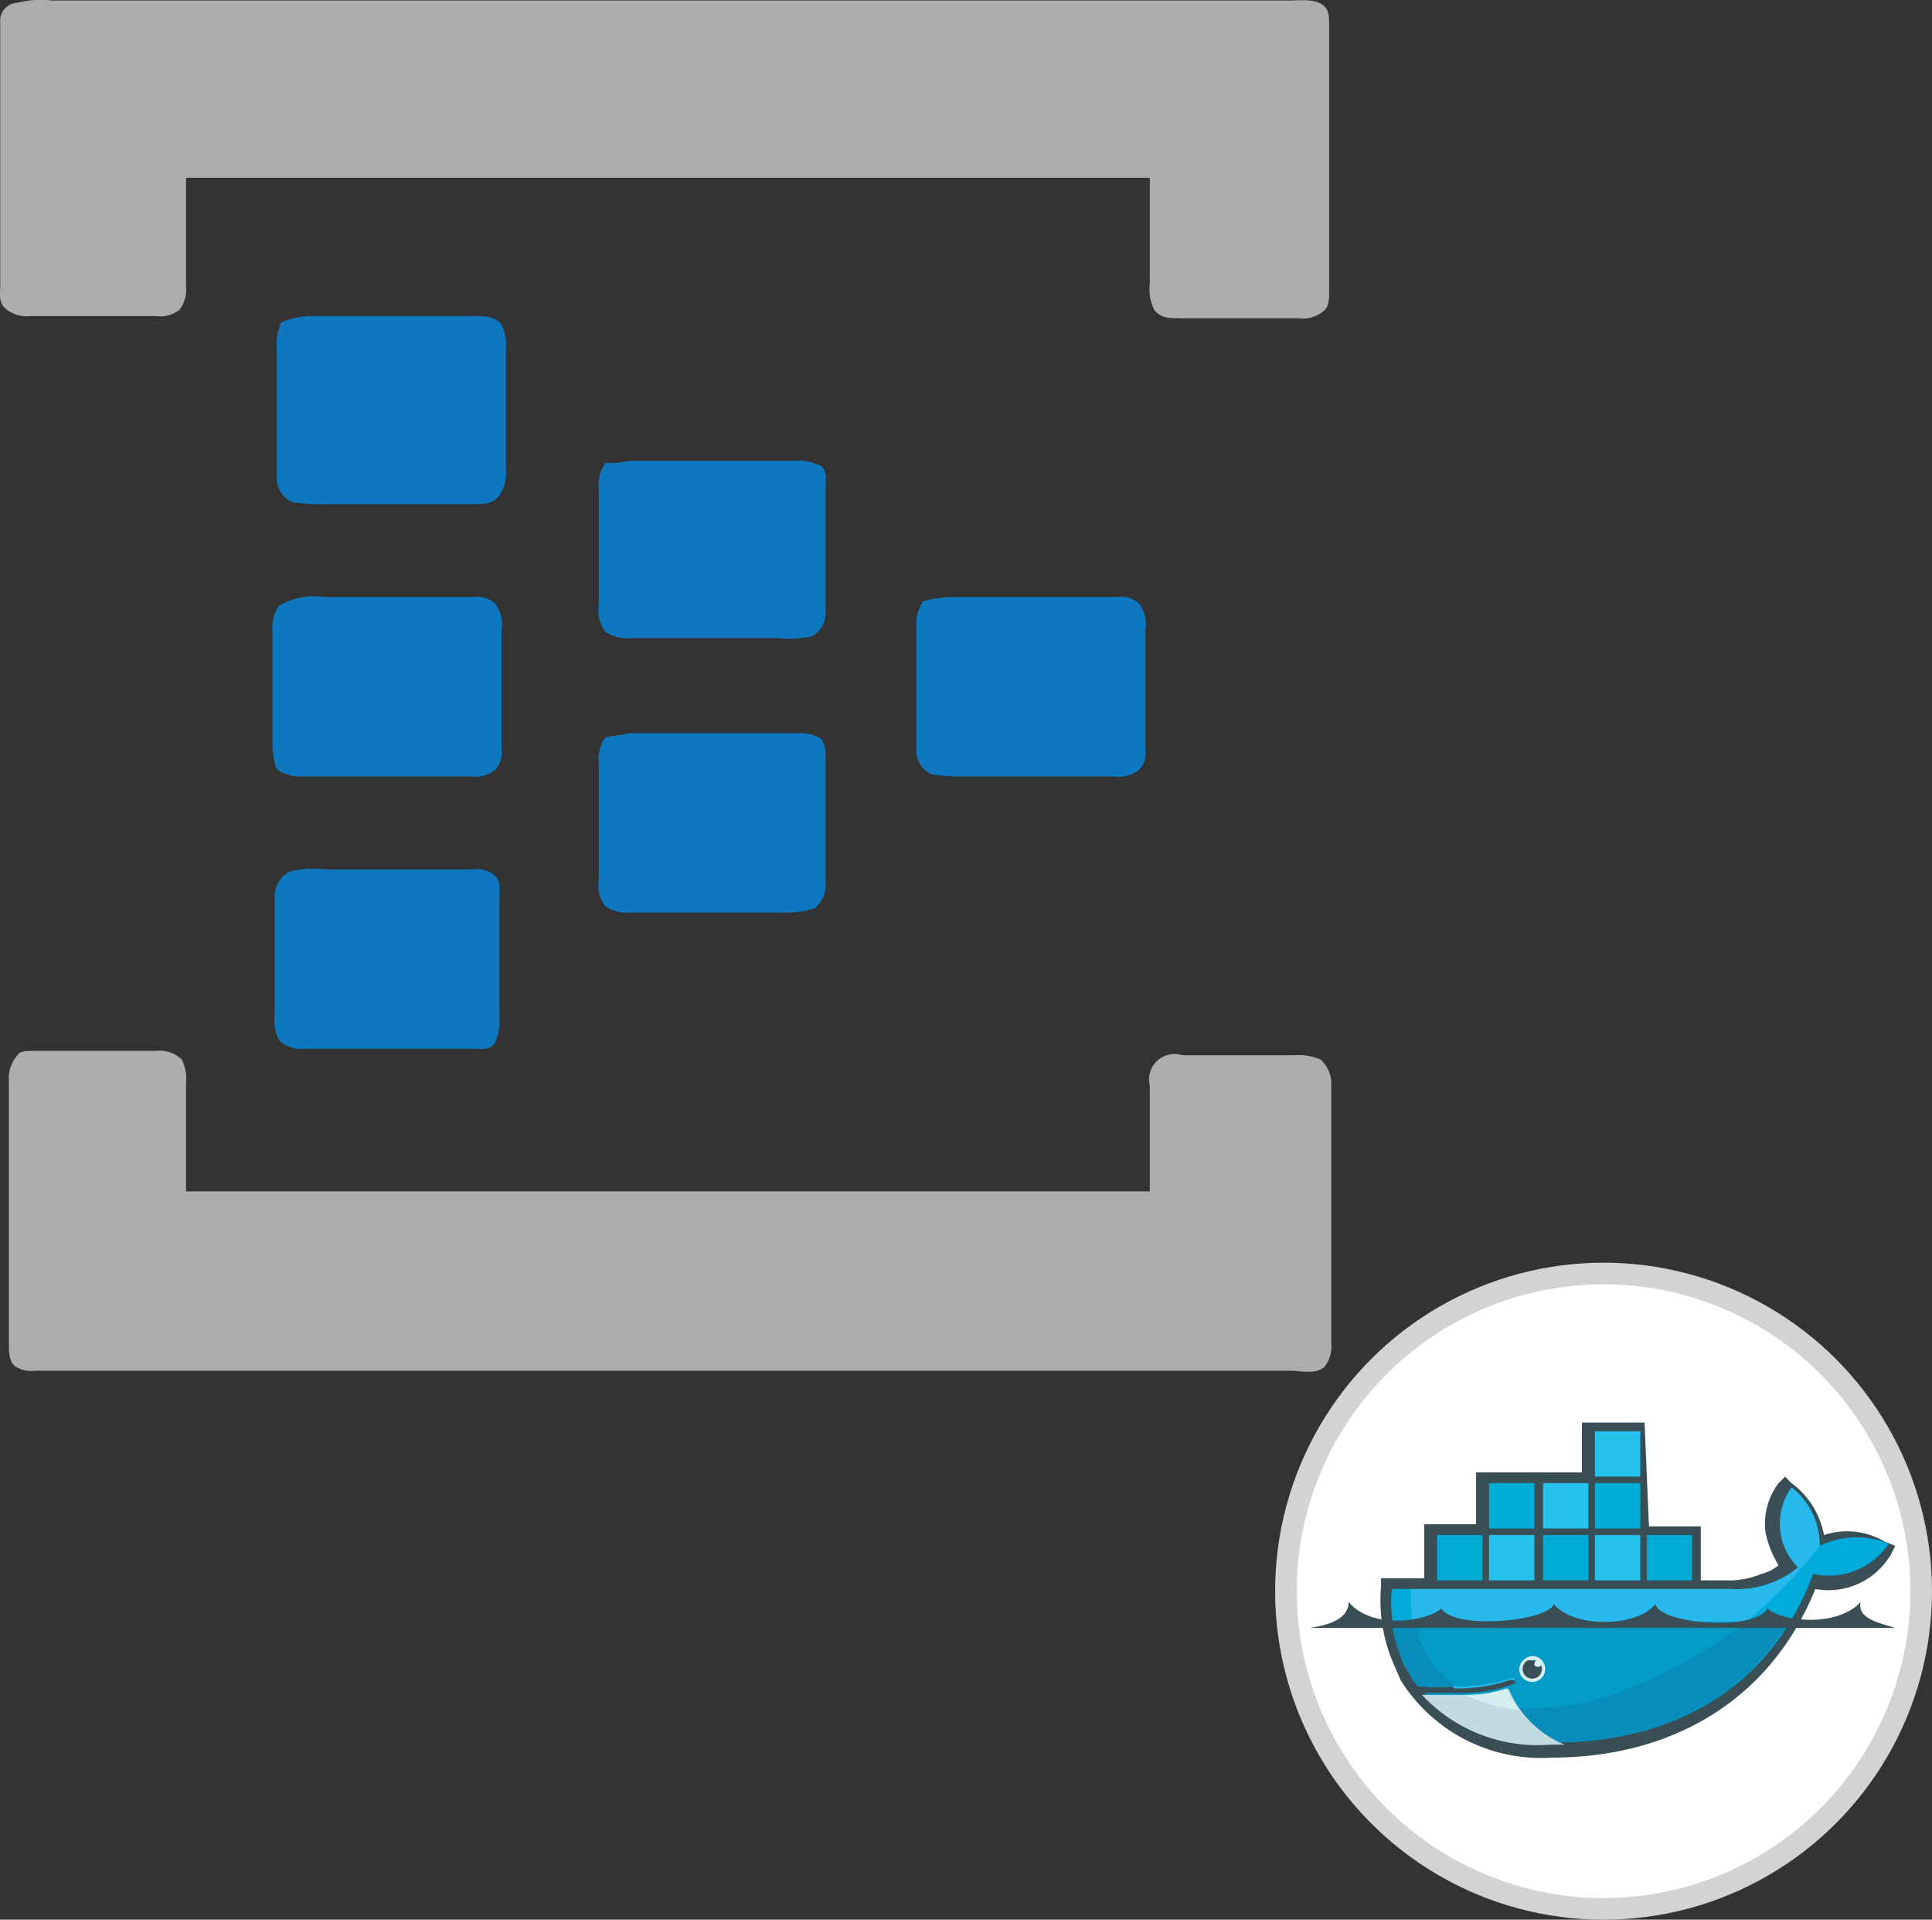<svg xmlns="http://www.w3.org/2000/svg" width="89.411" height="88.825" viewBox="0 0 89.411 88.825">
  <rect x="0" y="0" width="89.411" height="88.825" fill="#333333" stroke="none"/>
  <g id="Event_Hub" transform="translate(-9.289 -9.475)">
    <path id="Path_7445" data-name="Path 7445" d="M11.7,9.5H68.9c.5,0,1.2-.1,1.6.2.3.2.3.6.3.9V23c0,.3,0,.7-.3.9a1.431,1.431,0,0,1-1.1.3H63.9c-.5,0-.9,0-1.2-.4a2.165,2.165,0,0,1-.2-1.2V17.7H17.9v5a1.548,1.548,0,0,1-.3,1.1,1.431,1.431,0,0,1-1.1.3H10.7a1.548,1.548,0,0,1-1.1-.3c-.4-.3-.3-.7-.3-1.1V10.3a.849.849,0,0,1,.8-.7,4.454,4.454,0,0,1,1.6-.1Z" fill="#adadb0"/>
    <path id="Path_7446" data-name="Path 7446" d="M23.6,24.1h7.6c.5,0,1,0,1.3.4a1.978,1.978,0,0,1,.2,1.1v5.6a1.8,1.8,0,0,1-.3,1.2c-.3.4-.7.4-1.2.4H24.3a7.083,7.083,0,0,1-1.5-.1,1.213,1.213,0,0,1-.7-1.2V25.6a2.537,2.537,0,0,1,.2-1.2,3.452,3.452,0,0,1,1.3-.3Z" fill="#0d78bf"/>
    <path id="Path_7447" data-name="Path 7447" d="M38.4,30.8h7.7a2.153,2.153,0,0,1,1.1.2c.4.2.3.7.3,1v5.8a1.255,1.255,0,0,1-.6,1.1,4.329,4.329,0,0,1-1.6.1H38.5a1.8,1.8,0,0,1-1.2-.3,1.558,1.558,0,0,1-.3-1.2V32.1a1.8,1.8,0,0,1,.3-1.2A4.1,4.1,0,0,0,38.4,30.8Z" fill="#0d78bf"/>
    <path id="Path_7448" data-name="Path 7448" d="M24.3,37.1h6.9a1.209,1.209,0,0,1,1,.3,1.558,1.558,0,0,1,.3,1.2v5.5a1.209,1.209,0,0,1-.3,1,1.558,1.558,0,0,1-1.2.3H23.4a2.153,2.153,0,0,1-1.1-.2c-.4-.2-.3-.7-.4-1V38.7a1.8,1.8,0,0,1,.3-1.2,3.3,3.3,0,0,1,2.1-.4Z" fill="#0d78bf"/>
    <path id="Path_7449" data-name="Path 7449" d="M53.2,37.1H61a1.209,1.209,0,0,1,1,.3,1.558,1.558,0,0,1,.3,1.2v5.5a1.209,1.209,0,0,1-.3,1,1.558,1.558,0,0,1-1.2.3H54.1a9.15,9.15,0,0,1-1.7-.1,1.167,1.167,0,0,1-.7-1.1V38.5a1.942,1.942,0,0,1,.3-1.2,5.987,5.987,0,0,1,1.2-.2Z" fill="#0d78bf"/>
    <path id="Path_7450" data-name="Path 7450" d="M38.4,43.4h7.7a2.153,2.153,0,0,1,1.1.2c.3.2.3.7.3,1.1v5.8a1.389,1.389,0,0,1-.5,1,4.954,4.954,0,0,1-1.7.2H38.5a1.8,1.8,0,0,1-1.2-.3,1.558,1.558,0,0,1-.3-1.2V44.8a1.8,1.8,0,0,1,.3-1.2c.4-.1.7-.1,1.1-.2Z" fill="#0d78bf"/>
    <path id="Path_7451" data-name="Path 7451" d="M24.3,49.7h6.9a1.209,1.209,0,0,1,1,.3c.3.3.2.7.2,1.1v5.5a2.153,2.153,0,0,1-.2,1.1c-.2.4-.7.3-1.1.3H23.4a1.469,1.469,0,0,1-1.2-.4,2.165,2.165,0,0,1-.2-1.2V51a1.306,1.306,0,0,1,.7-1.2,4.329,4.329,0,0,1,1.6-.1Z" fill="#0d78bf"/>
    <path id="Path_7452" data-name="Path 7452" d="M10.9,58.1h5.6a1.469,1.469,0,0,1,1.2.4,1.978,1.978,0,0,1,.2,1.1v5H62.5V59.7A1.176,1.176,0,0,1,64,58.3h5.2a2.537,2.537,0,0,1,1.2.2,1.5,1.5,0,0,1,.5,1.2V71.6a1.548,1.548,0,0,1-.3,1.1c-.4.4-1.1.2-1.6.2H10.9a1.344,1.344,0,0,1-.9-.2c-.3-.2-.3-.7-.3-1.1V59.5a1.594,1.594,0,0,1,.4-1.2c.1-.2.4-.2.8-.2Z" fill="#adadb0"/>
    <g id="Group_7034" data-name="Group 7034">
      <circle id="Ellipse_2332" data-name="Ellipse 2332" cx="14.7" cy="14.7" r="14.7" transform="translate(68.8 68.4)" fill="#fff" stroke="#d3d3d3" stroke-miterlimit="10" stroke-width="1"/>
      <path id="Path_7453" data-name="Path 7453" d="M85.6,80.1H88v2.5h1.2a3.808,3.808,0,0,0,1.6-.3,2.01,2.01,0,0,0,.8-.4,4.714,4.714,0,0,1-.6-1.5,3.1,3.1,0,0,1,.6-2.3l.3-.3.3.3a3.839,3.839,0,0,1,1.5,2.4,3.43,3.43,0,0,1,2.8.3l.5.2-.2.4A3.361,3.361,0,0,1,93.3,83c-2.1,5.2-6.7,7.8-12.2,7.8a7.65,7.65,0,0,1-7-3.6h0l-.3-.7a7.413,7.413,0,0,1-.6-3.6v-.4h2V80h2.4V77.6h4.9V75.3h2.9l.2,4.8Z" fill="#3a4e55"/>
      <path id="Path_7454" data-name="Path 7454" d="M93.5,81a3.366,3.366,0,0,0-1.3-2.7,2.877,2.877,0,0,0,.3,3.7,4.452,4.452,0,0,1-3.1,1H73.7a6.48,6.48,0,0,0,.7,3.6l.2.3a2.092,2.092,0,0,0,.4.6h0a9.577,9.577,0,0,0,1.7,0h0a7.834,7.834,0,0,0,2.6-.4c.1,0,.2,0,.2.1s0,.2-.1.2-.2.1-.3.1h0a5.547,5.547,0,0,1-1.7.3H75.3a7.987,7.987,0,0,0,5.9,2.3c5.4,0,10-2.4,12-7.8a3.327,3.327,0,0,0,3.5-1.4,3.936,3.936,0,0,0-3.2.1" fill="#00aada"/>
      <path id="Path_7455" data-name="Path 7455" d="M93.5,81a3.366,3.366,0,0,0-1.3-2.7,2.877,2.877,0,0,0,.3,3.7,4.452,4.452,0,0,1-3.1,1H74.6a5.234,5.234,0,0,0,2,4.6h0a7.834,7.834,0,0,0,2.6-.4c.1,0,.2,0,.2.1s0,.2-.1.2-.2.1-.3.1h0a5.663,5.663,0,0,1-1.8.3h0c1.8,1,4.5,1,7.6-.2A21.481,21.481,0,0,0,93.5,81h0" fill="#27b9ec"/>
      <path id="Path_7456" data-name="Path 7456" d="M73.7,84.6a7.619,7.619,0,0,0,.6,2l.2.3a2.092,2.092,0,0,0,.4.6,9.577,9.577,0,0,0,1.7,0,7.834,7.834,0,0,0,2.6-.4c.1,0,.2,0,.2.1s0,.2-.1.2h0c-.1,0-.2.1-.3.1h0a5.663,5.663,0,0,1-1.8.3h-2a7.987,7.987,0,0,0,5.9,2.3c4.7,0,8.6-1.7,11-5.6Z" fill="#088cb9"/>
      <path id="Path_7457" data-name="Path 7457" d="M74.8,84.6a4.425,4.425,0,0,0,1.9,2.9,7.834,7.834,0,0,0,2.6-.4c.1,0,.2,0,.2.1s0,.2-.1.2h0c-.1,0-.2.1-.3.1h0a5.663,5.663,0,0,1-1.8.3c1.8,1,4.5,1,7.6-.3a20.715,20.715,0,0,0,5.2-3Z" fill="#039cc7"/>
      <path id="Path_7458" data-name="Path 7458" d="M77.6,80.7h.2v1.7h-.2Zm-.3,0h.2v1.7h-.2Zm-.4,0h.2v1.7h-.2V80.7Zm-.3,0h.2v1.7h-.2V80.7Zm-.3,0h.2v1.7h-.2V80.7Zm-.4,0h.2v1.7h-.2V80.7Zm-.1-.2h2.1v2.1H75.8V80.5Z" fill="#00acd3"/>
      <path id="Path_7459" data-name="Path 7459" d="M80,78.3h.2V80H80Zm-.3,0h.2V80h-.2Zm-.4,0h.2V80h-.2Zm-.3,0h.2V80H79Zm-.3,0h.2V80h-.2Zm-.3,0h.2V80h-.2Zm-.2-.2h2.1v2.1H78.2V78.1Z" fill="#00acd3"/>
      <path id="Path_7460" data-name="Path 7460" d="M80,80.7h.2v1.7H80Zm-.3,0h.2v1.7h-.2Zm-.4,0h.2v1.7h-.2Zm-.3,0h.2v1.7H79Zm-.3,0h.2v1.7h-.2Zm-.3,0h.2v1.7h-.2Zm-.2-.2h2.1v2.1H78.2V80.5Z" fill="#26c2ee"/>
      <path id="Path_7461" data-name="Path 7461" d="M82.4,80.7h.2v1.7h-.2Zm-.3,0h.2v1.7h-.2V80.7Zm-.4,0h.2v1.7h-.2V80.7Zm-.2,0h.2v1.7h-.2V80.7Zm-.3,0h.2v1.7h-.2Zm-.3,0h.2v1.7h-.2Zm-.2-.2h2.1v2.1H80.7V80.5Z" fill="#00acd3"/>
      <path id="Path_7462" data-name="Path 7462" d="M82.4,78.3h.2V80h-.2Zm-.3,0h.2V80h-.2V78.3Zm-.4,0h.2V80h-.2V78.3Zm-.2,0h.2V80h-.2V78.3Zm-.3,0h.2V80h-.2Zm-.3,0h.2V80h-.2Zm-.2-.2h2.1v2.1H80.7V78.1Z" fill="#26c2ee"/>
      <path id="Path_7463" data-name="Path 7463" d="M84.9,80.7h.2v1.7h-.2Zm-.3,0h.2v1.7h-.2Zm-.3,0h.2v1.7h-.2Zm-.4,0h.2v1.7h-.2Zm-.3,0h.2v1.7h-.2Zm-.3,0h.2v1.7h-.2Zm-.2-.2h2.1v2.1H83.1Z" fill="#26c2ee"/>
      <path id="Path_7464" data-name="Path 7464" d="M84.9,78.3h.2V80h-.2Zm-.3,0h.2V80h-.2Zm-.3,0h.2V80h-.2Zm-.4,0h.2V80h-.2Zm-.3,0h.2V80h-.2Zm-.3,0h.2V80h-.2Zm-.2-.2h2.1v2.1H83.1V78.1Z" fill="#00acd3"/>
      <path id="Path_7465" data-name="Path 7465" d="M84.9,75.8h.2v1.7h-.2Zm-.3,0h.2v1.7h-.2Zm-.3,0h.2v1.7h-.2Zm-.4,0h.2v1.7h-.2Zm-.3,0h.2v1.7h-.2Zm-.3,0h.2v1.7h-.2Zm-.2-.1h2.1v2.1H83.1Z" fill="#26c2ee"/>
      <path id="Path_7466" data-name="Path 7466" d="M87.3,80.7h.2v1.7h-.2Zm-.3,0h.2v1.7H87Zm-.3,0h.2v1.7h-.2Zm-.4,0h.2v1.7h-.2Zm-.3,0h.2v1.7H86Zm-.3,0h.2v1.7h-.2Zm-.2-.2h2.1v2.1H85.5V80.5Z" fill="#00acd3"/>
      <path id="Path_7467" data-name="Path 7467" d="M80.2,86.1a.6.6,0,1,1-.6.6.645.645,0,0,1,.6-.6h0" fill="#d5eef2"/>
      <path id="Path_7468" data-name="Path 7468" d="M80.2,86.3h.2c-.1,0-.1.2-.1.2,0,.1.2.1.2.1a.1.1,0,0,0,.1-.1.447.447,0,1,1-.6-.2h.2" fill="#3a4e55"/>
      <path id="Path_7469" data-name="Path 7469" d="M69.9,84.8H97c-.6-.2-1.8-.4-1.6-1.2-1.1,1.2-3.7.9-4.3.3-.7,1.1-5,.7-5.2-.2-.9,1.1-3.8,1.1-4.7,0-.3.8-4.6,1.2-5.2.2-.7.6-3.2,1-4.3-.3,0,.9-1.2,1.1-1.8,1.2" fill="#3a4e55"/>
      <path id="Path_7470" data-name="Path 7470" d="M81.7,90.2a4.738,4.738,0,0,1-2.6-2.6,5.822,5.822,0,0,1-1.9.3H75.1A7.283,7.283,0,0,0,81,90.2h.7" fill="#c0dbe1"/>
      <path id="Path_7471" data-name="Path 7471" d="M79.6,88.6a8.794,8.794,0,0,1-.6-1,5.822,5.822,0,0,1-1.9.3,7.827,7.827,0,0,0,2.5.7" fill="#d5eef2"/>
    </g>
  </g>
</svg>
